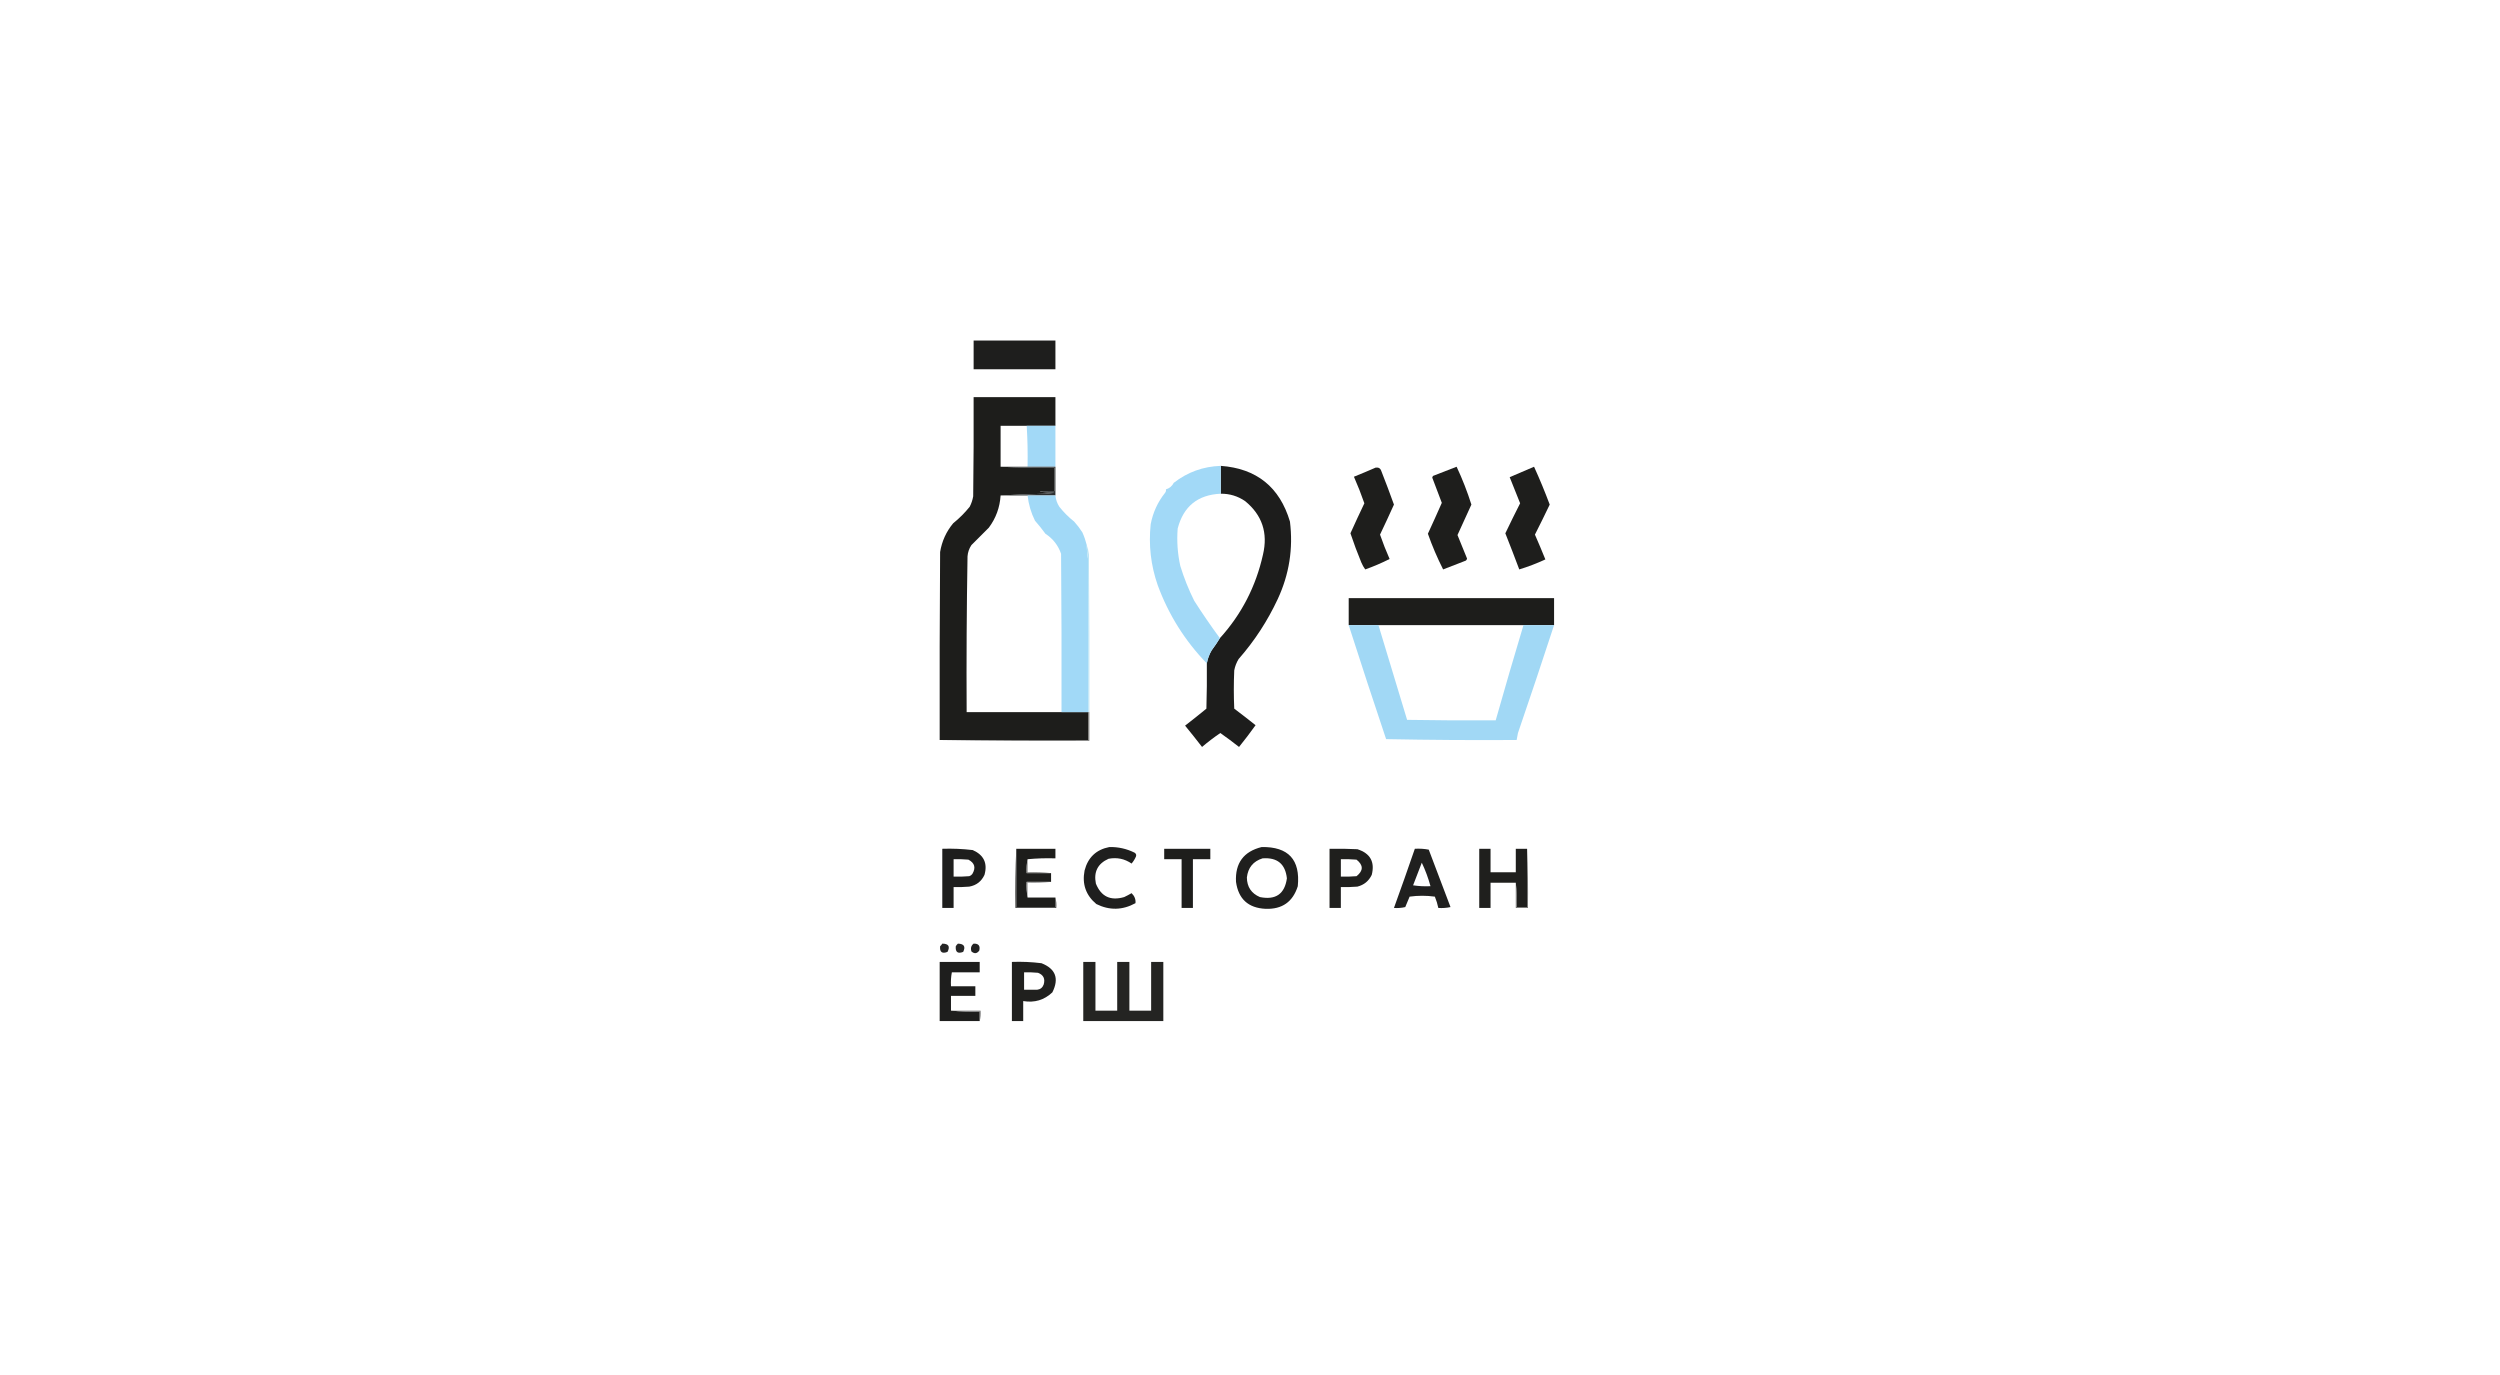 <svg width="200" height="110" viewBox="0 0 200 110" fill="none" xmlns="http://www.w3.org/2000/svg">
<g clip-path="url(#clip0_2201_1407)">
<path fill-rule="evenodd" clip-rule="evenodd" d="M77.89 27.244C80.071 27.244 82.252 27.244 84.434 27.244C84.434 28.009 84.434 28.775 84.434 29.541C82.252 29.541 80.071 29.541 77.89 29.541C77.89 28.775 77.89 28.009 77.89 27.244Z" fill="#1E1E1D"/>
<path fill-rule="evenodd" clip-rule="evenodd" d="M84.434 34.066C83.668 34.066 82.902 34.066 82.136 34.066C81.44 34.066 80.744 34.066 80.048 34.066C80.048 35.157 80.048 36.248 80.048 37.339C81.474 37.408 82.913 37.431 84.364 37.408C84.364 38.035 84.364 38.661 84.364 39.288C82.789 39.288 82.789 39.335 84.364 39.427C84.109 39.45 83.854 39.474 83.598 39.497C82.403 39.531 81.219 39.577 80.048 39.636C79.988 40.592 79.675 41.45 79.108 42.212C78.644 42.676 78.18 43.14 77.715 43.605C77.53 43.881 77.426 44.183 77.402 44.51C77.333 48.652 77.309 52.806 77.332 56.972C79.862 56.972 82.392 56.972 84.921 56.972C85.641 56.972 86.36 56.972 87.079 56.972C87.079 57.714 87.079 58.457 87.079 59.199C83.111 59.199 79.143 59.199 75.174 59.199C75.163 54.187 75.174 49.174 75.209 44.161C75.351 43.298 75.699 42.532 76.253 41.864C76.741 41.469 77.182 41.029 77.576 40.541C77.712 40.278 77.805 39.999 77.855 39.706C77.889 37.06 77.901 34.415 77.889 31.769C80.071 31.769 82.252 31.769 84.434 31.769C84.434 32.535 84.434 33.301 84.434 34.066Z" fill="#1D1D1B"/>
<path fill-rule="evenodd" clip-rule="evenodd" d="M82.136 34.066C82.902 34.066 83.667 34.066 84.433 34.066C84.433 35.157 84.433 36.248 84.433 37.339C83.691 37.339 82.948 37.339 82.205 37.339C82.227 36.242 82.204 35.152 82.136 34.066Z" fill="#A2D9F7"/>
<path fill-rule="evenodd" clip-rule="evenodd" d="M97.661 37.269C100.529 37.48 102.374 38.965 103.196 41.725C103.463 43.882 103.138 45.948 102.221 47.921C101.402 49.677 100.358 51.278 99.088 52.725C98.917 53.005 98.801 53.307 98.74 53.63C98.694 54.651 98.694 55.672 98.74 56.693C99.315 57.126 99.884 57.566 100.446 58.016C100.022 58.609 99.581 59.189 99.123 59.756C98.633 59.371 98.134 58.999 97.626 58.642C97.12 58.986 96.633 59.357 96.164 59.756C95.72 59.181 95.267 58.613 94.807 58.051C95.382 57.606 95.95 57.154 96.512 56.693C96.547 55.487 96.559 54.28 96.547 53.073C96.612 52.703 96.74 52.355 96.93 52.029C97.168 51.711 97.388 51.386 97.591 51.054C99.323 49.142 100.472 46.914 101.038 44.37C101.449 42.633 100.973 41.206 99.61 40.089C99.023 39.688 98.373 39.491 97.661 39.497C97.661 38.754 97.661 38.012 97.661 37.269Z" fill="#1D1D1C"/>
<path fill-rule="evenodd" clip-rule="evenodd" d="M122.724 37.339C123.174 38.325 123.591 39.334 123.977 40.367C123.592 41.172 123.198 41.973 122.794 42.769C123.083 43.428 123.361 44.089 123.629 44.753C122.952 45.068 122.256 45.335 121.541 45.554C121.18 44.589 120.809 43.626 120.427 42.665C120.812 41.86 121.206 41.059 121.61 40.263C121.332 39.566 121.053 38.87 120.775 38.174C121.424 37.896 122.073 37.618 122.724 37.339Z" fill="#1E1E1C"/>
<path fill-rule="evenodd" clip-rule="evenodd" d="M110.054 37.408C110.286 37.375 110.437 37.468 110.507 37.687C110.857 38.576 111.194 39.469 111.516 40.367C111.155 41.171 110.783 41.972 110.402 42.769C110.63 43.429 110.885 44.079 111.168 44.718C110.543 45.036 109.893 45.314 109.219 45.554C109.096 45.386 108.991 45.2 108.905 44.997C108.588 44.229 108.298 43.452 108.035 42.664C108.397 41.86 108.768 41.06 109.149 40.263C108.899 39.542 108.621 38.835 108.314 38.139C108.904 37.901 109.484 37.657 110.054 37.408Z" fill="#1E1E1C"/>
<path fill-rule="evenodd" clip-rule="evenodd" d="M116.529 37.339C116.988 38.316 117.382 39.325 117.712 40.367C117.34 41.181 116.969 41.993 116.599 42.804C116.854 43.43 117.109 44.057 117.364 44.684C117.342 44.799 117.272 44.868 117.155 44.892C116.587 45.113 116.018 45.333 115.45 45.554C114.984 44.635 114.578 43.683 114.231 42.699C114.61 41.878 114.981 41.054 115.345 40.228C115.091 39.556 114.835 38.883 114.58 38.209C114.59 38.155 114.613 38.109 114.649 38.07C115.285 37.831 115.912 37.587 116.529 37.339Z" fill="#1E1E1C"/>
<path fill-rule="evenodd" clip-rule="evenodd" d="M80.048 37.339C80.767 37.339 81.487 37.339 82.206 37.339C82.949 37.339 83.691 37.339 84.434 37.339C84.434 38.104 84.434 38.87 84.434 39.636C83.691 39.636 82.949 39.636 82.206 39.636C81.487 39.636 80.767 39.636 80.048 39.636C81.22 39.577 82.403 39.531 83.599 39.497C83.854 39.474 84.109 39.45 84.364 39.427C82.789 39.335 82.789 39.288 84.364 39.288C84.364 38.661 84.364 38.035 84.364 37.408C82.913 37.431 81.475 37.408 80.048 37.339Z" fill="#2D3132"/>
<path fill-rule="evenodd" clip-rule="evenodd" d="M82.206 39.636C82.949 39.636 83.691 39.636 84.434 39.636C84.463 39.963 84.568 40.264 84.747 40.541C85.095 40.982 85.49 41.377 85.931 41.725C86.176 41.995 86.397 42.286 86.592 42.595C86.738 42.921 86.854 43.257 86.94 43.605C86.942 43.979 86.977 44.35 87.045 44.718C87.079 48.803 87.091 52.887 87.079 56.972C86.36 56.972 85.641 56.972 84.921 56.972C84.921 56.948 84.921 56.925 84.921 56.902C84.933 52.702 84.921 48.501 84.886 44.301C84.652 43.625 84.234 43.092 83.633 42.699C83.371 42.339 83.093 41.99 82.798 41.655C82.482 41.018 82.285 40.345 82.206 39.636Z" fill="#A1D9F7"/>
<path fill-rule="evenodd" clip-rule="evenodd" d="M97.661 37.269C97.661 38.012 97.661 38.754 97.661 39.497C95.825 39.578 94.676 40.507 94.215 42.282C94.136 43.29 94.206 44.288 94.424 45.275C94.719 46.236 95.09 47.165 95.537 48.06C96.187 49.08 96.871 50.077 97.591 51.054C97.388 51.386 97.168 51.711 96.93 52.029C96.74 52.355 96.612 52.703 96.547 53.073C94.797 51.268 93.486 49.18 92.614 46.807C92.064 45.222 91.879 43.598 92.056 41.934C92.235 40.998 92.618 40.162 93.205 39.427C93.27 39.344 93.293 39.252 93.275 39.149C93.553 39.068 93.762 38.894 93.901 38.627C95 37.769 96.253 37.316 97.661 37.269Z" fill="#A2D9F7"/>
<path fill-rule="evenodd" clip-rule="evenodd" d="M86.939 43.604C87.026 43.844 87.084 44.099 87.114 44.37C87.148 48.571 87.16 52.771 87.148 56.971C87.125 56.971 87.102 56.971 87.079 56.971C87.09 52.887 87.079 48.803 87.044 44.718C86.976 44.35 86.941 43.978 86.939 43.604Z" fill="#B8E3F4"/>
<path fill-rule="evenodd" clip-rule="evenodd" d="M124.326 50.01C118.849 50.01 113.372 50.01 107.896 50.01C107.896 49.29 107.896 48.571 107.896 47.851C113.372 47.851 118.849 47.851 124.326 47.851C124.326 48.571 124.326 49.29 124.326 50.01Z" fill="#1D1D1B"/>
<path fill-rule="evenodd" clip-rule="evenodd" d="M110.275 50.01H107.896C108.872 53.054 109.87 56.094 110.889 59.13C114.37 59.199 117.851 59.223 121.332 59.199C121.362 59.014 121.397 58.828 121.437 58.642C122.421 55.771 123.384 52.893 124.326 50.01H121.878C121.117 52.544 120.376 55.084 119.655 57.628C117.292 57.641 114.93 57.628 112.568 57.588C111.81 55.06 111.046 52.534 110.275 50.01Z" fill="#A1D8F5"/>
<path fill-rule="evenodd" clip-rule="evenodd" d="M87.079 56.971C87.102 56.971 87.125 56.971 87.148 56.971C87.148 57.737 87.148 58.503 87.148 59.269C83.145 59.292 79.154 59.269 75.174 59.199C79.142 59.199 83.111 59.199 87.079 59.199C87.079 58.457 87.079 57.714 87.079 56.971Z" fill="#797978"/>
<path fill-rule="evenodd" clip-rule="evenodd" d="M81.301 67.902C82.345 67.902 83.389 67.902 84.434 67.902C84.434 68.157 84.434 68.412 84.434 68.668C83.679 68.645 82.936 68.668 82.206 68.737C82.137 69.095 82.114 69.467 82.136 69.851C82.786 69.851 83.436 69.851 84.086 69.851C84.086 70.083 84.086 70.315 84.086 70.547C83.436 70.547 82.786 70.547 82.136 70.547C82.114 70.978 82.137 71.396 82.206 71.801C82.948 71.801 83.691 71.801 84.434 71.801C84.434 72.056 84.434 72.311 84.434 72.567C83.389 72.567 82.345 72.567 81.301 72.567C81.301 71.012 81.301 69.457 81.301 67.902Z" fill="#1D1D1B"/>
<path fill-rule="evenodd" clip-rule="evenodd" d="M93.136 67.902C94.366 67.902 95.596 67.902 96.826 67.902C96.826 68.18 96.826 68.459 96.826 68.737C96.362 68.737 95.897 68.737 95.433 68.737C95.433 70.037 95.433 71.337 95.433 72.636C95.132 72.636 94.83 72.636 94.528 72.636C94.528 71.337 94.528 70.037 94.528 68.737C94.064 68.737 93.6 68.737 93.136 68.737C93.136 68.459 93.136 68.18 93.136 67.902Z" fill="#1E1E1C"/>
<path fill-rule="evenodd" clip-rule="evenodd" d="M122.168 67.902C122.168 69.457 122.168 71.012 122.168 72.567C121.89 72.567 121.611 72.567 121.333 72.567C121.355 71.904 121.332 71.254 121.263 70.617C120.59 70.617 119.917 70.617 119.244 70.617C119.244 71.29 119.244 71.963 119.244 72.636C118.942 72.636 118.641 72.636 118.339 72.636C118.339 71.058 118.339 69.48 118.339 67.902C118.641 67.902 118.942 67.902 119.244 67.902C119.244 68.528 119.244 69.155 119.244 69.782C119.917 69.782 120.59 69.782 121.263 69.782C121.263 69.155 121.263 68.528 121.263 67.902C121.565 67.902 121.866 67.902 122.168 67.902Z" fill="#1F1F1D"/>
<path fill-rule="evenodd" clip-rule="evenodd" d="M81.301 67.902C81.301 69.457 81.301 71.012 81.301 72.567C82.345 72.567 83.389 72.567 84.434 72.567C84.434 72.311 84.434 72.056 84.434 71.801C84.502 72.065 84.525 72.344 84.503 72.636C83.413 72.636 82.322 72.636 81.231 72.636C81.208 71.046 81.231 69.468 81.301 67.902Z" fill="#41413F"/>
<path fill-rule="evenodd" clip-rule="evenodd" d="M77.82 68.006C77.011 67.91 76.199 67.875 75.383 67.902V72.636H76.288V70.965C76.706 70.977 77.124 70.965 77.541 70.93C78.108 70.828 78.514 70.515 78.759 69.99C79.02 69.06 78.706 68.399 77.82 68.006ZM77.472 68.772C77.078 68.737 76.683 68.726 76.288 68.737V70.13C76.706 70.141 77.124 70.13 77.541 70.095C77.641 70.062 77.722 70.004 77.785 69.921C78.083 69.421 77.979 69.038 77.472 68.772Z" fill="#1E1E1D"/>
<path fill-rule="evenodd" clip-rule="evenodd" d="M88.75 67.763C89.461 67.749 90.134 67.9 90.769 68.215C90.888 68.294 90.923 68.398 90.874 68.528C90.785 68.733 90.669 68.918 90.526 69.085C89.969 68.701 89.354 68.573 88.681 68.703C87.819 69.091 87.483 69.752 87.671 70.687C88.087 71.724 88.841 72.084 89.934 71.766C90.137 71.67 90.334 71.566 90.526 71.453C90.763 71.682 90.868 71.949 90.839 72.253C89.803 72.822 88.759 72.845 87.706 72.323C86.868 71.619 86.555 70.725 86.766 69.642C87.035 68.596 87.696 67.969 88.75 67.763Z" fill="#1F1F1E"/>
<path fill-rule="evenodd" clip-rule="evenodd" d="M103.823 70.896C104.034 68.774 103.071 67.73 100.933 67.763C99.489 68.121 98.804 69.049 98.88 70.547C99.072 71.92 99.861 72.64 101.247 72.706C102.569 72.753 103.428 72.15 103.823 70.896ZM102.952 70.269C102.828 69.114 102.178 68.58 101.003 68.668C100.258 68.903 99.84 69.414 99.75 70.199C99.76 70.953 100.109 71.475 100.794 71.766C102.054 72.019 102.774 71.52 102.952 70.269Z" fill="#1F1F1E"/>
<path fill-rule="evenodd" clip-rule="evenodd" d="M108.591 67.937C107.849 67.902 107.106 67.89 106.363 67.902V72.636H107.268V70.965C107.71 70.977 108.151 70.965 108.591 70.93C109.119 70.797 109.502 70.484 109.74 69.99C110.003 68.951 109.62 68.266 108.591 67.937ZM108.522 68.772C108.105 68.737 107.687 68.726 107.269 68.737V70.13C107.687 70.141 108.105 70.13 108.522 70.095C109.079 69.654 109.079 69.213 108.522 68.772Z" fill="#1F1F1D"/>
<path fill-rule="evenodd" clip-rule="evenodd" d="M114.3 67.972C113.932 67.902 113.561 67.879 113.187 67.902C112.643 69.485 112.086 71.063 111.516 72.636C111.821 72.659 112.123 72.635 112.421 72.566L112.769 71.731C113.442 71.638 114.115 71.638 114.788 71.731C114.909 72.026 115.002 72.328 115.066 72.636C115.394 72.659 115.719 72.636 116.041 72.566L114.3 67.972ZM114.439 70.895C114.261 70.243 114.029 69.617 113.743 69.016C113.512 69.617 113.28 70.221 113.047 70.826C113.509 70.895 113.973 70.918 114.439 70.895Z" fill="#20201F"/>
<path fill-rule="evenodd" clip-rule="evenodd" d="M82.206 68.737C82.206 69.085 82.206 69.434 82.206 69.782C82.845 69.759 83.472 69.782 84.085 69.851C83.436 69.851 82.786 69.851 82.136 69.851C82.114 69.467 82.137 69.095 82.206 68.737Z" fill="#7B7B79"/>
<path fill-rule="evenodd" clip-rule="evenodd" d="M84.086 70.547C83.472 70.617 82.845 70.64 82.206 70.617C82.206 71.012 82.206 71.406 82.206 71.801C82.137 71.396 82.114 70.978 82.136 70.547C82.786 70.547 83.436 70.547 84.086 70.547Z" fill="#909090"/>
<path fill-rule="evenodd" clip-rule="evenodd" d="M122.168 67.902C122.237 69.468 122.26 71.046 122.237 72.636C121.912 72.636 121.588 72.636 121.263 72.636C121.263 71.963 121.263 71.29 121.263 70.617C121.332 71.254 121.355 71.904 121.332 72.567C121.611 72.567 121.889 72.567 122.168 72.567C122.168 71.012 122.168 69.457 122.168 67.902Z" fill="#686867"/>
<path fill-rule="evenodd" clip-rule="evenodd" d="M75.382 75.49C75.887 75.494 76.026 75.715 75.8 76.152C75.364 76.32 75.167 76.169 75.209 75.699C75.281 75.639 75.339 75.569 75.382 75.49Z" fill="#242424"/>
<path fill-rule="evenodd" clip-rule="evenodd" d="M77.89 75.49C78.284 75.478 78.434 75.664 78.342 76.047C78.159 76.296 77.951 76.319 77.716 76.117C77.631 75.854 77.689 75.645 77.89 75.49Z" fill="#222222"/>
<path fill-rule="evenodd" clip-rule="evenodd" d="M76.636 75.49C77.125 75.506 77.264 75.727 77.054 76.152C76.618 76.32 76.421 76.169 76.462 75.699C76.511 75.616 76.569 75.547 76.636 75.49Z" fill="#252525"/>
<path fill-rule="evenodd" clip-rule="evenodd" d="M86.661 76.953C86.986 76.953 87.311 76.953 87.636 76.953C87.636 78.252 87.636 79.552 87.636 80.851C88.216 80.851 88.796 80.851 89.376 80.851C89.376 79.552 89.376 78.252 89.376 76.953C89.701 76.953 90.026 76.953 90.351 76.953C90.351 78.252 90.351 79.552 90.351 80.851C90.931 80.851 91.511 80.851 92.091 80.851C92.091 79.552 92.091 78.252 92.091 76.953C92.416 76.953 92.741 76.953 93.066 76.953C93.066 78.531 93.066 80.109 93.066 81.687C90.931 81.687 88.796 81.687 86.661 81.687C86.661 80.109 86.661 78.531 86.661 76.953Z" fill="#242422"/>
<path fill-rule="evenodd" clip-rule="evenodd" d="M76.148 77.788C76.08 78.146 76.056 78.517 76.079 78.902C76.729 78.902 77.379 78.902 78.028 78.902C78.028 79.157 78.028 79.412 78.028 79.668C77.379 79.668 76.729 79.668 76.079 79.668C76.079 80.062 76.079 80.457 76.079 80.851C76.832 80.921 77.598 80.944 78.376 80.921C78.376 81.176 78.376 81.431 78.376 81.687C77.309 81.687 76.241 81.687 75.174 81.687C75.174 80.109 75.174 78.531 75.174 76.953C76.241 76.953 77.309 76.953 78.376 76.953C78.376 77.231 78.376 77.51 78.376 77.788C77.634 77.788 76.891 77.788 76.148 77.788Z" fill="#1E1E1D"/>
<path fill-rule="evenodd" clip-rule="evenodd" d="M83.319 77.057C82.535 76.959 81.746 76.924 80.952 76.953V81.687H81.857V80.085C82.757 80.238 83.534 80.006 84.189 79.389C84.743 78.283 84.453 77.505 83.319 77.057ZM83.041 77.823C82.67 77.788 82.299 77.776 81.927 77.788V79.18H82.971C83.228 79.15 83.403 79.011 83.494 78.763C83.63 78.305 83.479 77.992 83.041 77.823Z" fill="#20201E"/>
<path fill-rule="evenodd" clip-rule="evenodd" d="M76.079 80.851C76.868 80.851 77.657 80.851 78.446 80.851C78.468 81.144 78.445 81.422 78.377 81.687C78.377 81.431 78.377 81.176 78.377 80.921C77.598 80.944 76.832 80.921 76.079 80.851Z" fill="#727272"/>
</g>
<defs>
<clipPath id="clip0_2201_1407">
<rect width="49.43" height="55" fill="white" transform="translate(75 27)"/>
</clipPath>
</defs>
</svg>
